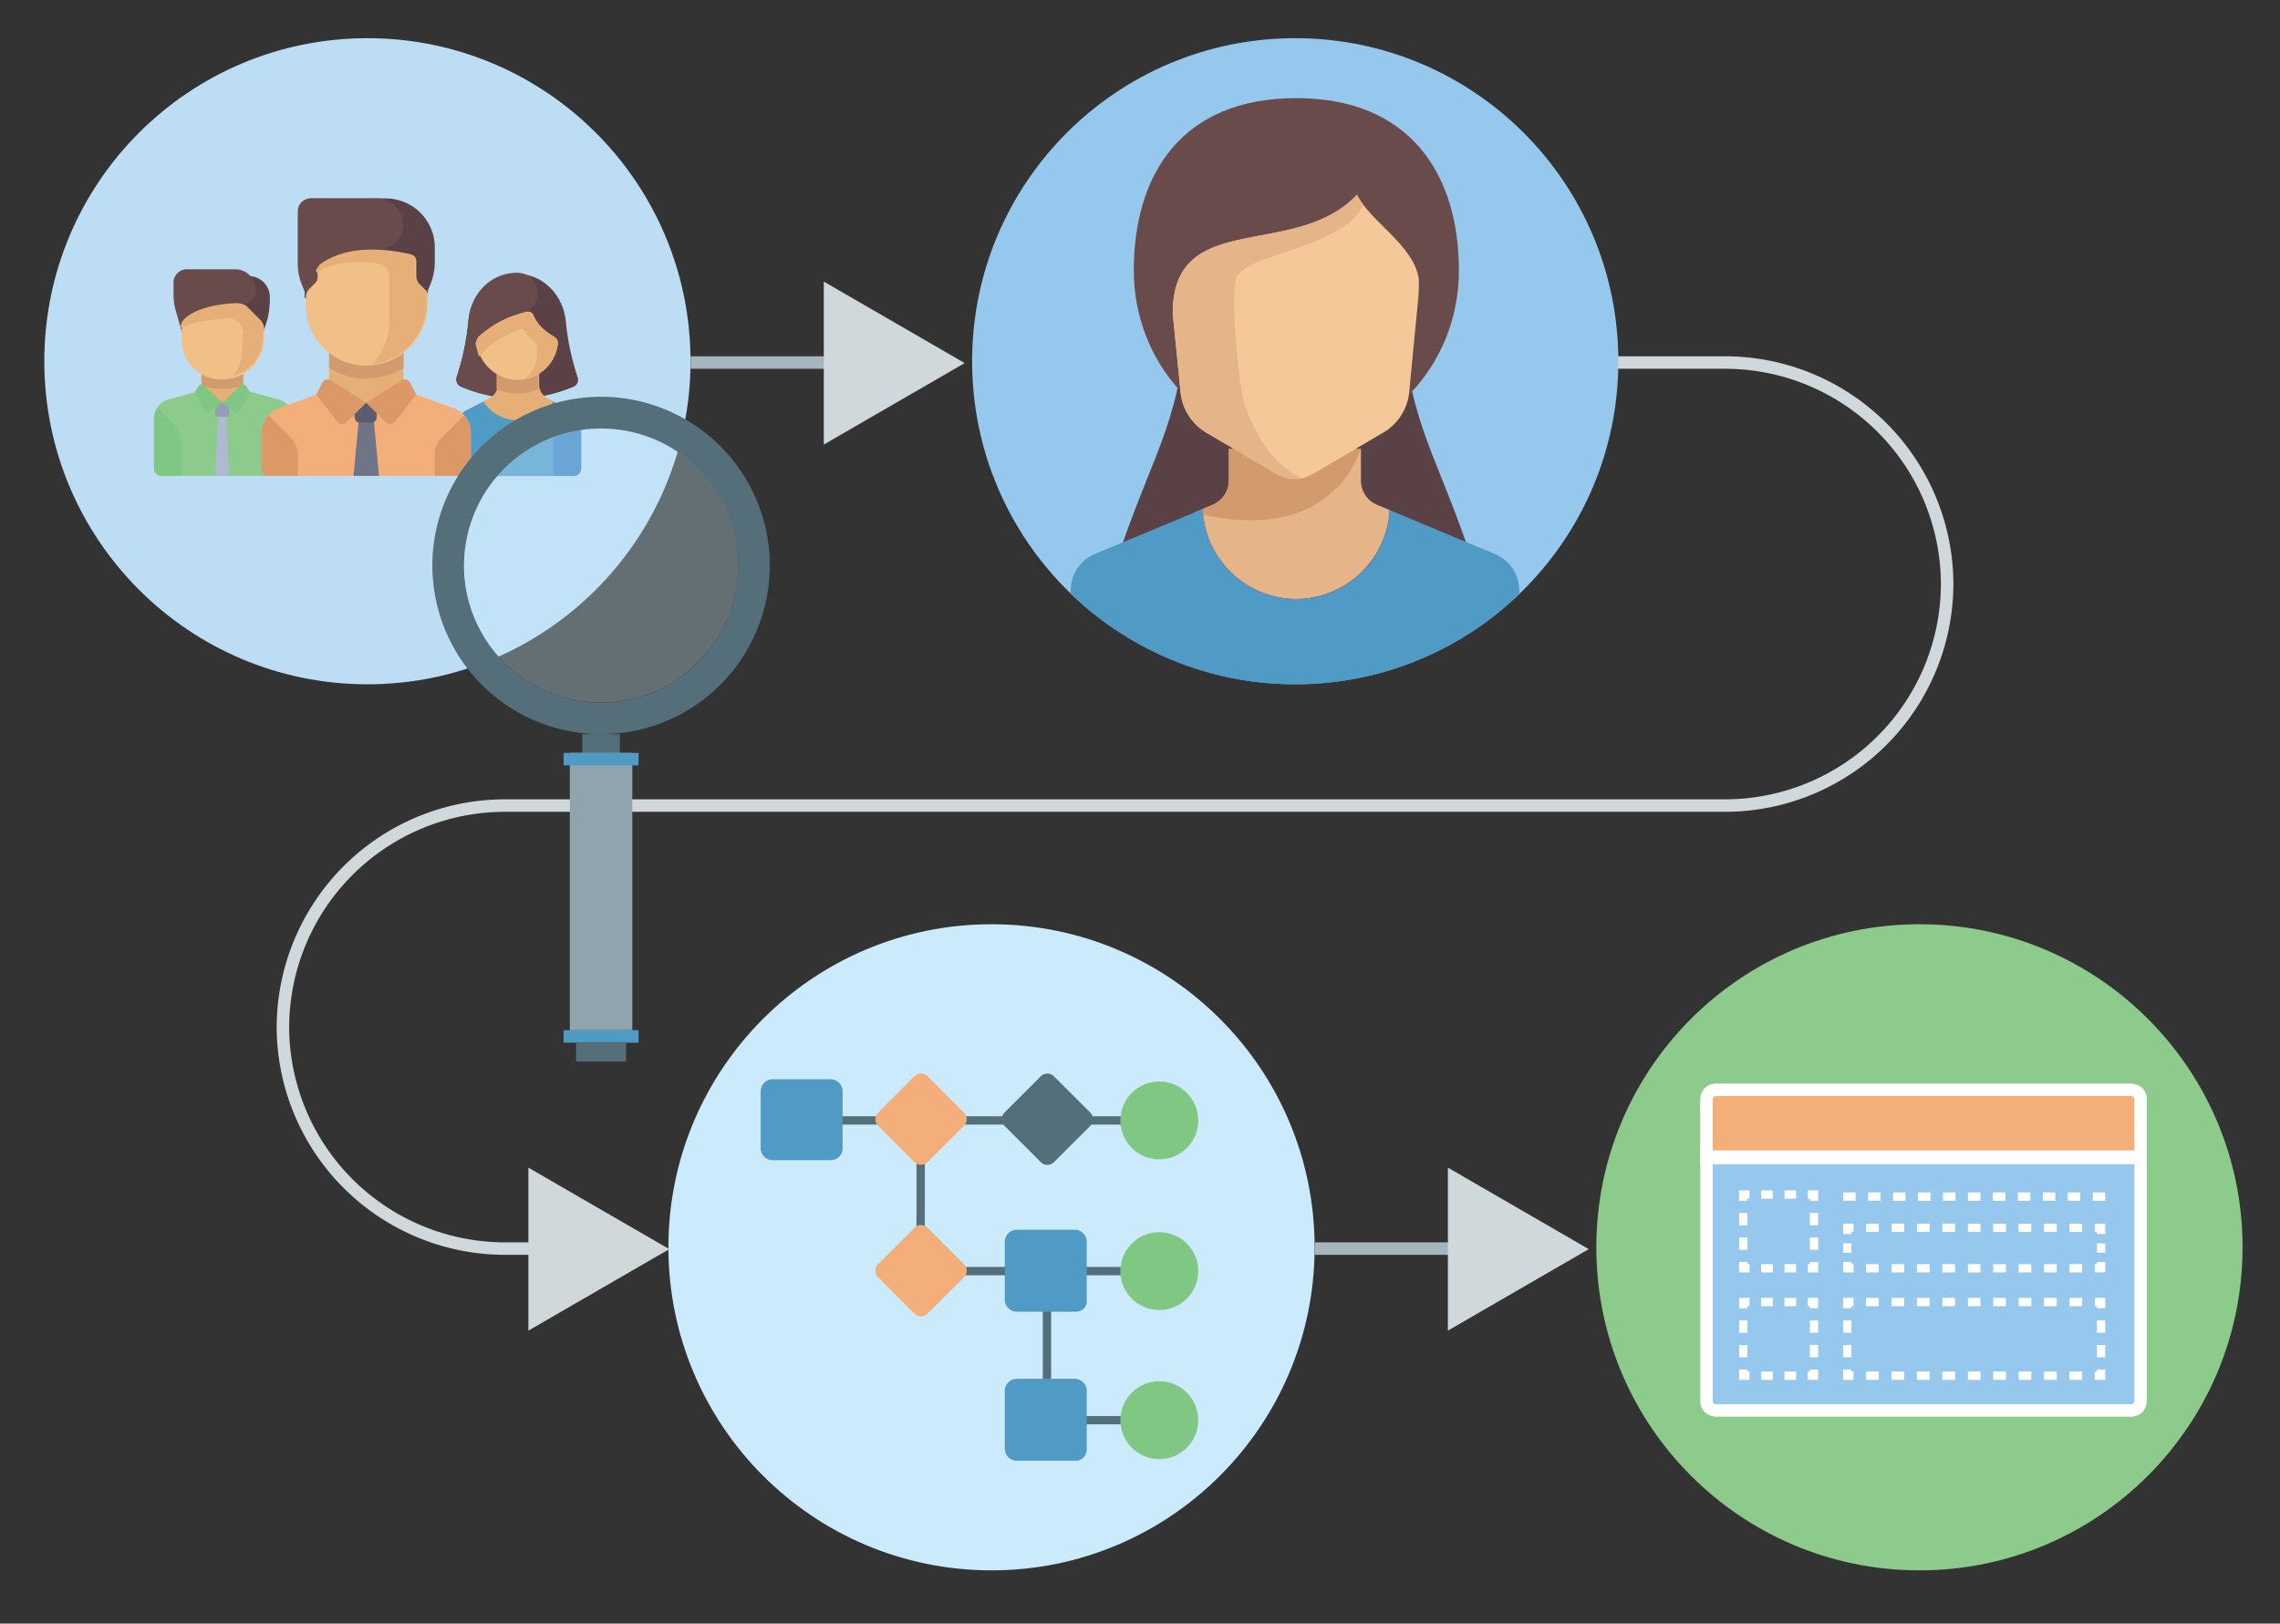 <svg xmlns="http://www.w3.org/2000/svg" xmlns:xlink="http://www.w3.org/1999/xlink" viewBox="0 0 548 390.3"><rect x="0" y="0" width="548" height="390.3" fill="#333333" stroke="none"/><defs><style>.cls-1,.cls-12,.cls-2,.cls-30{fill:none;}.cls-2{stroke:#d0d8dc;fill-rule:evenodd;}.cls-12,.cls-2,.cls-30{stroke-miterlimit:10;}.cls-12,.cls-2{stroke-width:3px;}.cls-3{fill:#95c8ec;}.cls-4{clip-path:url(#clip-path);}.cls-5{fill:#5a4146;}.cls-6{fill:#e5b589;}.cls-7{fill:#d29b6e;}.cls-8{fill:#694b4b;}.cls-9{fill:#f4c898;}.cls-10{fill:#4f9bc6;}.cls-11{fill:#bdddf4;}.cls-12{stroke:#a6b6be;}.cls-13{fill:#d0d8dc;}.cls-14{fill:#cbeafb;}.cls-15{fill:#8dcb8d;}.cls-16{fill:#f4ae7a;}.cls-17{fill:#fff;}.cls-18{fill:#e6af78;}.cls-19{fill:#afb9d2;}.cls-20{fill:#f0c087;}.cls-21{fill:#81c784;}.cls-22{fill:#959cb5;}.cls-23{fill:#3d82c4;}.cls-24{fill:#707487;}.cls-25{fill:#5b5d6e;}.cls-26{fill:#dd9868;}.cls-27{fill:#546e7a;}.cls-28{fill:#90a4ae;}.cls-29{fill:#cbedff;opacity:0.32;}.cls-30{stroke:#546e7a;stroke-width:2px;}</style><clipPath id="clip-path"><circle class="cls-1" cx="311.31" cy="86.84" r="77.66"/></clipPath></defs><title>ux-research</title><g id="Layer_4" data-name="Layer 4"><path class="cls-2" d="M153,300.15H121.25A53.41,53.41,0,0,1,68,246.9h0a53.41,53.41,0,0,1,53.25-53.25h293.5A53.41,53.41,0,0,0,468,140.4h0a53.41,53.41,0,0,0-53.25-53.25H381.86"/><circle class="cls-3" cx="311.31" cy="86.84" r="77.66"/><g class="cls-4"><path class="cls-5" d="M352.36,130.39c-7.81-22.39-14.58-31.24-15.1-55.19H285c-.52,24-7.29,32.81-15.1,55.19s7.81,37.49,7.81,37.49h66.82S360.17,152.77,352.36,130.39Z"/><path class="cls-6" d="M311.51,144A22.62,22.62,0,0,0,334,122.61l-3-1.25a6.34,6.34,0,0,1-3.9-5.85v-7.66H295.35v7.66a6.34,6.34,0,0,1-3.9,5.85l-2.4,1A22.62,22.62,0,0,0,311.51,144Z"/><path class="cls-7" d="M327.06,107.84H295.35v7.66a6.34,6.34,0,0,1-3.9,5.85L287,123.2C320.85,131.82,327.06,107.84,327.06,107.84Z"/><path class="cls-8" d="M350.65,65c0-22.87-11.57-41.41-39.07-41.41-27.74,0-39.07,18.54-39.07,41.41s17.49,41.41,39.07,41.41S350.65,87.92,350.65,65Z"/><path class="cls-9" d="M326.18,46.81c-15,15.85-44.32,3.17-44.32,28.54L283.73,94a12.75,12.75,0,0,0,6.11,9.94l17,10a8.53,8.53,0,0,0,8.72,0l17-10A12.75,12.75,0,0,0,338.73,94l2.14-22.19a37.09,37.09,0,0,0,.13-4.75C339.89,59,329.18,53.15,326.18,46.81Z"/><path class="cls-6" d="M281.87,75.34,283.73,94a12.75,12.75,0,0,0,6.11,9.94l17,10a8.5,8.5,0,0,0,6.09,1h0s-8.59-2.76-13.7-17.42c-1.57-4.49-3.74-28.27-1.87-31.18,3.7-5.74,24.31-6.34,30.4-17q-.45-.59-.83-1.19l-.07-.1a12.36,12.36,0,0,1-.71-1.27C311.23,62.66,281.87,50,281.87,75.34Z"/><path class="cls-10" d="M359.25,133.15l-12.8-5.33L334,122.61a22.47,22.47,0,0,1-44.9-.25l-12.44,5.18-13.46,5.61a9.51,9.51,0,0,0-5.85,8.78v12.68c0,3.5,2.84,13.21,6.34,13.21h95.12c3.5,0,6.34-9.71,6.34-13.21V141.93A9.51,9.51,0,0,0,359.25,133.15Z"/></g><circle class="cls-11" cx="88.31" cy="86.84" r="77.66"/><line class="cls-12" x1="166" y1="87.15" x2="199" y2="87.15"/><g id="_Group_" data-name="&lt;Group&gt;"><polygon id="_Path_" data-name="&lt;Path&gt;" class="cls-13" points="198 106.87 231.86 87.28 198 67.69 198 106.87"/></g><g id="_Group_2" data-name="&lt;Group&gt;"><polygon id="_Path_2" data-name="&lt;Path&gt;" class="cls-13" points="127 319.87 160.86 300.28 127 280.69 127 319.87"/></g><circle class="cls-14" cx="238.31" cy="299.84" r="77.66"/><circle class="cls-15" cx="461.34" cy="299.84" r="77.66"/><line class="cls-12" x1="316" y1="300.15" x2="349" y2="300.15"/><g id="_Group_3" data-name="&lt;Group&gt;"><polygon id="_Path_3" data-name="&lt;Path&gt;" class="cls-13" points="348 319.87 381.86 300.28 348 280.69 348 319.87"/></g><path class="cls-16" d="M512.21,260.48H412.45a4,4,0,0,0-2.71,1.08,4.3,4.3,0,0,0-1.08,2.71v15.59H516V264.28a4,4,0,0,0-1.08-2.71,4.3,4.3,0,0,0-2.71-1.08Z"/><path class="cls-3" d="M513,279.56v57.21a1.25,1.25,0,0,1-.27.63,1.18,1.18,0,0,1-.53.16H412.45a1.25,1.25,0,0,1-.64-.27,1.18,1.18,0,0,1-.16-.53V279.56H513"/><g id="_Group_4" data-name="&lt;Group&gt;"><g id="_Group_5" data-name="&lt;Group&gt;"><path id="_Compound_Path_" data-name="&lt;Compound Path&gt;" class="cls-17" d="M513,279.56v57.21a1.25,1.25,0,0,1-.27.63,1.18,1.18,0,0,1-.53.16H412.45a1.25,1.25,0,0,1-.64-.27,1.18,1.18,0,0,1-.16-.53V279.56H513m3-3H408.66v60.21a4,4,0,0,0,1.08,2.71,4.3,4.3,0,0,0,2.71,1.08h99.75a4,4,0,0,0,2.71-1.08,4.3,4.3,0,0,0,1.08-2.71V276.56Z"/><path id="_Compound_Path_2" data-name="&lt;Compound Path&gt;" class="cls-17" d="M512.21,263.48a1.25,1.25,0,0,1,.63.27,1.18,1.18,0,0,1,.16.53v12.59H411.66V264.28a1.25,1.25,0,0,1,.27-.63,1.18,1.18,0,0,1,.53-.16h99.75m0-3H412.45a4,4,0,0,0-2.71,1.08,4.3,4.3,0,0,0-1.08,2.71v15.59H516V264.28a4,4,0,0,0-1.08-2.71,4.3,4.3,0,0,0-2.71-1.08Z"/></g></g><polygon class="cls-17" points="419.99 314.49 417.99 314.49 417.99 311.99 420.49 311.99 420.49 313.99 419.99 313.99 419.99 314.49"/><path class="cls-17" d="M431.7,314h-2.8v-2h2.8Zm-5.6,0h-2.8v-2h2.8Z"/><polygon class="cls-17" points="437 314.49 435 314.49 435 313.99 434.5 313.99 434.5 311.99 437 311.99 437 314.49"/><path class="cls-17" d="M437,326.27h-2v-2.95h2Zm0-5.89h-2v-2.95h2Z"/><polygon class="cls-17" points="437 331.71 434.5 331.71 434.5 329.71 435 329.71 435 329.21 437 329.21 437 331.71"/><path class="cls-17" d="M431.7,331.71h-2.8v-2h2.8Zm-5.6,0h-2.8v-2h2.8Z"/><polygon class="cls-17" points="420.49 331.71 417.99 331.71 417.99 329.21 419.99 329.21 419.99 329.71 420.49 329.71 420.49 331.71"/><path class="cls-17" d="M420,326.27h-2v-2.95h2Zm0-5.89h-2v-2.95h2Z"/><polygon class="cls-17" points="444.99 314.49 442.99 314.49 442.99 311.99 445.49 311.99 445.49 313.99 444.99 313.99 444.99 314.49"/><path class="cls-17" d="M500.45,314h-3.05v-2h3.05Zm-6.11,0h-3.05v-2h3.05Zm-6.11,0h-3.05v-2h3.05Zm-6.11,0h-3.05v-2h3.05ZM476,314H473v-2H476Zm-6.11,0h-3.05v-2h3.05Zm-6.11,0h-3.05v-2h3.05Zm-6.11,0h-3.05v-2h3.05Zm-6.11,0h-3.05v-2h3.05Z"/><polygon class="cls-17" points="506 314.49 504 314.49 504 313.99 503.5 313.99 503.5 311.99 506 311.99 506 314.49"/><path class="cls-17" d="M506,326.27h-2v-2.95h2Zm0-5.89h-2v-2.95h2Z"/><polygon class="cls-17" points="506 331.71 503.5 331.71 503.5 329.71 504 329.71 504 329.21 506 329.21 506 331.71"/><path class="cls-17" d="M500.45,331.71h-3.05v-2h3.05Zm-6.11,0h-3.05v-2h3.05Zm-6.11,0h-3.05v-2h3.05Zm-6.11,0h-3.05v-2h3.05Zm-6.11,0H473v-2H476Zm-6.11,0h-3.05v-2h3.05Zm-6.11,0h-3.05v-2h3.05Zm-6.11,0h-3.05v-2h3.05Zm-6.11,0h-3.05v-2h3.05Z"/><polygon class="cls-17" points="445.49 331.71 442.99 331.71 442.99 329.21 444.99 329.21 444.99 329.71 445.49 329.71 445.49 331.71"/><path class="cls-17" d="M445,326.27h-2v-2.95h2Zm0-5.89h-2v-2.95h2Z"/><polygon class="cls-17" points="444.99 296.65 442.99 296.65 442.99 294.15 445.49 294.15 445.49 296.15 444.99 296.15 444.99 296.65"/><path class="cls-17" d="M500.45,296.15h-3.05v-2h3.05Zm-6.11,0h-3.05v-2h3.05Zm-6.11,0h-3.05v-2h3.05Zm-6.11,0h-3.05v-2h3.05Zm-6.11,0H473v-2H476Zm-6.11,0h-3.05v-2h3.05Zm-6.11,0h-3.05v-2h3.05Zm-6.11,0h-3.05v-2h3.05Zm-6.11,0h-3.05v-2h3.05Z"/><polygon class="cls-17" points="506 296.65 504 296.65 504 296.15 503.5 296.15 503.5 294.15 506 294.15 506 296.65"/><rect class="cls-17" x="504" y="298.9" width="2" height="2.24"/><polygon class="cls-17" points="506 305.88 503.5 305.88 503.5 303.88 504 303.88 504 303.38 506 303.38 506 305.88"/><path class="cls-17" d="M500.45,305.88h-3.05v-2h3.05Zm-6.11,0h-3.05v-2h3.05Zm-6.11,0h-3.05v-2h3.05Zm-6.11,0h-3.05v-2h3.05Zm-6.11,0H473v-2H476Zm-6.11,0h-3.05v-2h3.05Zm-6.11,0h-3.05v-2h3.05Zm-6.11,0h-3.05v-2h3.05Zm-6.11,0h-3.05v-2h3.05Z"/><polygon class="cls-17" points="445.49 305.88 442.99 305.88 442.99 303.38 444.99 303.38 444.99 303.88 445.49 303.88 445.49 305.88"/><rect class="cls-17" x="442.99" y="298.9" width="2" height="2.24"/><polygon class="cls-17" points="419.99 288.66 417.99 288.66 417.99 286.16 420.49 286.16 420.49 288.16 419.99 288.16 419.99 288.66"/><path class="cls-17" d="M431.7,288.16h-2.8v-2h2.8Zm-5.6,0h-2.8v-2h2.8Z"/><polygon class="cls-17" points="437 288.66 435 288.66 435 288.16 434.5 288.16 434.5 286.16 437 286.16 437 288.66"/><path class="cls-17" d="M437,300.44h-2v-2.95h2Zm0-5.89h-2V291.6h2Z"/><polygon class="cls-17" points="437 305.88 434.5 305.88 434.5 303.88 435 303.88 435 303.38 437 303.38 437 305.88"/><path class="cls-17" d="M431.7,305.88h-2.8v-2h2.8Zm-5.6,0h-2.8v-2h2.8Z"/><polygon class="cls-17" points="420.49 305.88 417.99 305.88 417.99 303.38 419.99 303.38 419.99 303.88 420.49 303.88 420.49 305.88"/><path class="cls-17" d="M420,300.44h-2v-2.95h2Zm0-5.89h-2V291.6h2Z"/><path class="cls-17" d="M506,288.65h-3v-2h3Zm-6,0h-3v-2h3Zm-6,0h-3v-2h3Zm-6,0h-3v-2h3Zm-6,0h-3v-2h3Zm-6,0h-3v-2h3Zm-6,0h-3v-2h3Zm-6,0h-3v-2h3Zm-6,0h-3v-2h3Zm-6,0h-3v-2h3Zm-6,0h-3v-2h3Z"/><path class="cls-5" d="M60.13,66.4H56.78V84.54h5l2.51-7.81a21.54,21.54,0,0,0,.56-4.19V71.43A5,5,0,0,0,60.13,66.4Z"/><path class="cls-8" d="M41.71,71.15V68.08a3.22,3.22,0,0,1,3.35-3.35H56.5a5,5,0,0,1,5,5h0a3.22,3.22,0,0,1-3.35,3.35L45.06,84.54l-2.79-9.77A14.14,14.14,0,0,1,41.71,71.15Z"/><rect class="cls-18" x="48.4" y="89.57" width="10.05" height="7.26"/><path class="cls-7" d="M58.45,92.64V89.57h-10v3.07a15.8,15.8,0,0,0,5,.84,13.52,13.52,0,0,0,5-.84Z"/><path class="cls-15" d="M37.24,100.73v12a1.8,1.8,0,0,0,1.67,1.67H68.78a1.8,1.8,0,0,0,1.67-1.67v-12A4.78,4.78,0,0,0,66.82,96l-8.09-2.23-5,3.35-5-3.35L40.59,96A4.29,4.29,0,0,0,37.24,100.73Z"/><polygon class="cls-19" points="52.59 97.1 54.27 97.1 55.1 114.4 51.75 114.4 52.59 97.1"/><path class="cls-20" d="M43.66,81.47V79.24A3.17,3.17,0,0,1,44.5,77C47,74.5,51.75,73.38,57.06,73.1a2.58,2.58,0,0,1,2.51.84L62.64,77a3.17,3.17,0,0,1,.84,2.23v2a10,10,0,0,1-10,10h0A9.54,9.54,0,0,1,43.66,81.47Z"/><path class="cls-18" d="M58.45,79.8l-.28,4.47a9.75,9.75,0,0,1-2.23,6.14,9.88,9.88,0,0,0,7.26-9.49V79a3.17,3.17,0,0,0-.84-2.23l-3.07-3.07a4.5,4.5,0,0,0-2.51-.84h0c-5.3.28-10,1.4-12.56,3.91a3,3,0,0,0-.84,2c3.07-1.4,8.09-2,11.44-2.23a3.46,3.46,0,0,1,3.63,3.35Z"/><path class="cls-21" d="M43.66,105.75v8.65h-5A1.8,1.8,0,0,1,37,112.73v-12a4.71,4.71,0,0,1,.84-2.79L42,102.12a5.88,5.88,0,0,1,1.4,3.63Z"/><path class="cls-22" d="M51.75,99.33V96.82H55.1v2.51a.74.74,0,0,1-.84.84H52.59A.74.74,0,0,1,51.75,99.33Z"/><path class="cls-21" d="M57.89,92.64a.85.85,0,0,1,1.12,0l1.12,1.67-2.51,4.47c-.28.56-.84.56-1.4.28l-2.79-2.23Z"/><path class="cls-21" d="M49,92.64a.85.85,0,0,0-1.12,0l-1.12,1.67,2.51,4.47c.28.56.84.56,1.4.28l2.79-2.23Z"/><path class="cls-5" d="M110.64,92.91a37.21,37.21,0,0,0,8.65,2.51h10A37.21,37.21,0,0,0,138,92.91a1.87,1.87,0,0,0,.84-2.23A60.4,60.4,0,0,1,136,77.29c-.56-6.14-5.3-11.44-11.72-11.44s-11.16,5-11.72,11.44a60.4,60.4,0,0,1-2.79,13.4A1.87,1.87,0,0,0,110.64,92.91Z"/><path class="cls-8" d="M119.29,95.15h3.35l3.63-20.09a.86.86,0,0,0,.56-.28c4.19-2.51,2.51-9.21-2.51-9.21h0c-6.42,0-11.16,5-11.72,11.44a60.4,60.4,0,0,1-2.79,13.4,1.76,1.76,0,0,0,.84,2.23A21.36,21.36,0,0,0,119.29,95.15Z"/><path class="cls-18" d="M109.8,103v9.77a1.8,1.8,0,0,0,1.67,1.67H138a1.8,1.8,0,0,0,1.67-1.67V103a5,5,0,0,0-2.79-4.47l-5.3-2.79a3.79,3.79,0,0,1-2-3.07v-5h-10v5a3.43,3.43,0,0,1-2,3.07l-5.3,2.79A4.31,4.31,0,0,0,109.8,103Z"/><path class="cls-7" d="M129.34,93.47V87.89h-10v5.58a11,11,0,0,0,5,1.12A9.56,9.56,0,0,0,129.34,93.47Z"/><path class="cls-10" d="M109.8,103v9.77a1.8,1.8,0,0,0,1.67,1.67H138a1.8,1.8,0,0,0,1.67-1.67V103a5,5,0,0,0-2.79-4.47l-3.91-2a9.84,9.84,0,0,1-8.37,4.47,9.5,9.5,0,0,1-8.37-4.47l-3.91,2A4.31,4.31,0,0,0,109.8,103Z"/><path class="cls-20" d="M114.55,82.31a2.13,2.13,0,0,1,.56-1.4,24.55,24.55,0,0,1,11.16-5.86,1.44,1.44,0,0,1,2,.84A9.27,9.27,0,0,0,130.45,79a8.5,8.5,0,0,0,2.79,2,1.69,1.69,0,0,1,.84,1.67,9.7,9.7,0,0,1-9.77,8.65h0A10,10,0,0,1,114.55,82.31Z"/><path class="cls-18" d="M114.27,82.59c.28,1.12.56,2.23.84,3.07l2-2A22.76,22.76,0,0,1,125.71,79a10.93,10.93,0,0,0,2.23,2.79c.28.28.84.56,1.12.84v2.23a7.08,7.08,0,0,1-3.35,6.42,10.06,10.06,0,0,0,8.37-8.65,2,2,0,0,0-.84-1.67,27.39,27.39,0,0,1-2.79-2l-.84-.84h0a25.75,25.75,0,0,1-1.4-2.23c-.56-.56-1.12-1.12-2-.84a31.74,31.74,0,0,0-11.16,5.86A4.54,4.54,0,0,0,114.27,82.59Z"/><path class="cls-23" d="M134.08,103.52A3.54,3.54,0,0,0,133,106v8.37h5a1.8,1.8,0,0,0,1.67-1.67V103a5.85,5.85,0,0,0-1.12-3.07Z"/><path class="cls-16" d="M63.2,103.8V113a1.32,1.32,0,0,0,1.4,1.4h47.16a1.32,1.32,0,0,0,1.4-1.4V103.8a6.07,6.07,0,0,0-3.91-5.58L97,93.75,88,96.82,79.1,93.75,66.82,98.22A5.46,5.46,0,0,0,63.2,103.8Z"/><polygon class="cls-24" points="86.36 99.61 84.96 114.4 91.1 114.4 89.71 99.61 86.36 99.61"/><path class="cls-25" d="M85.24,100.45V96.54h5.3v3.91a1.2,1.2,0,0,1-1.12,1.12H86.36C85.8,101.57,85.52,101.29,85.24,100.45Z"/><path class="cls-26" d="M69.89,105.19a5.68,5.68,0,0,1,1.67,4.19v5H64.31a1.32,1.32,0,0,1-1.4-1.4V103.8a5.51,5.51,0,0,1,1.67-3.91Z"/><path class="cls-5" d="M72.4,67.8l.56,1.4a2.52,2.52,0,0,1,.28,1.4v.84h29.58v-.84a2.52,2.52,0,0,1,.28-1.4l.56-1.4a14.17,14.17,0,0,0,.84-4.74V59.43A11.79,11.79,0,0,0,92.78,47.7H74.92a3.1,3.1,0,0,0-3.07,3.07V63.33A21.69,21.69,0,0,0,72.4,67.8Z"/><path class="cls-8" d="M90.82,47.7H74.64a3.1,3.1,0,0,0-3.07,3.07V63.33a13,13,0,0,0,.84,4.74l.56,1.4a2.52,2.52,0,0,1,.28,1.4v.84H89.71L90,60h.84A6.19,6.19,0,0,0,97,53.84C97,50.77,94.17,48,90.82,47.7Z"/><rect class="cls-18" x="79.1" y="83.43" width="17.86" height="13.4"/><path class="cls-7" d="M97,88.45v-5H79.1v5A16.6,16.6,0,0,0,88,91,18.55,18.55,0,0,0,97,88.45Z"/><path class="cls-26" d="M96.41,91.52a1.46,1.46,0,0,1,2.23.56l1.4,2.79-5,6.42a1.48,1.48,0,0,1-2.23.28L88,96.82Z"/><path class="cls-26" d="M79.66,91.52a1.46,1.46,0,0,0-2.23.56L76,94.87l5,6.42a1.48,1.48,0,0,0,2.23.28L88,96.82Z"/><path class="cls-20" d="M73.52,73.1V71.43a3,3,0,0,1,.84-2l1.12-1.12a2.17,2.17,0,0,0,.84-2v-.84a1.53,1.53,0,0,1,.84-1.4c7.54-5.58,18.14-3.63,21.77-2.79.56,0,1.12.84,1.12,1.4V66.4a3,3,0,0,0,.84,2L102,69.47a2.17,2.17,0,0,1,.84,2V73.1A14.89,14.89,0,0,1,88,87.89h0A14.47,14.47,0,0,1,73.52,73.1Z"/><path class="cls-18" d="M76,64.73v.84c5-3.07,11.44-2.79,15.07-2.23a3.27,3.27,0,0,1,2.51,3.07V77.29a15,15,0,0,1-4.19,10.33,15,15,0,0,0,13.12-14.79V71.15a3,3,0,0,0-.84-2l-1.12-1.12a2.17,2.17,0,0,1-.84-2V62.5a1.85,1.85,0,0,0-1.12-1.4c-1.12-.28-2.79-.56-4.74-.84-5-.56-11.72-.56-17,3.35C76.59,63.89,76.31,64.45,76,64.73Z"/><path class="cls-26" d="M106.17,105.19a5.68,5.68,0,0,0-1.67,4.19v5h7.26a1.32,1.32,0,0,0,1.4-1.4V103.8a5.51,5.51,0,0,0-1.67-3.91Z"/><path class="cls-27" d="M103.92,135.93a40.55,40.55,0,1,0,40.55-40.55A40.55,40.55,0,0,0,103.92,135.93Zm7.61,0a32.95,32.95,0,1,1,32.95,33A33,33,0,0,1,111.52,135.93Z"/><rect class="cls-27" x="139.96" y="176.48" width="9.01" height="6.01"/><rect class="cls-28" x="136.96" y="180.99" width="15.02" height="66.66"/><rect class="cls-10" x="135.46" y="180.99" width="18.02" height="3"/><rect class="cls-10" x="135.46" y="247.65" width="18.02" height="3"/><rect class="cls-27" x="138.46" y="250.66" width="12.02" height="4.51"/><circle class="cls-29" cx="144.47" cy="135.93" r="32.95"/><polyline class="cls-30" points="192.22 269.34 221.28 269.34 281.37 269.34"/><polyline class="cls-30" points="221.28 267.19 221.28 305.56 280.78 305.56"/><polyline class="cls-30" points="251.64 305.56 251.64 341.4 278.63 341.4"/><path class="cls-16" d="M219.72,279.29l-8.58-8.58a2.25,2.25,0,0,1,0-3.32l8.58-8.58a2.25,2.25,0,0,1,3.32,0l8.58,8.58a2.25,2.25,0,0,1,0,3.32L223,279.29A2.24,2.24,0,0,1,219.72,279.29Z"/><path class="cls-27" d="M250.08,279.29l-8.58-8.58a2.25,2.25,0,0,1,0-3.32l8.58-8.58a2.25,2.25,0,0,1,3.32,0l8.58,8.58a2.25,2.25,0,0,1,0,3.32l-8.58,8.58A2.24,2.24,0,0,1,250.08,279.29Z"/><path class="cls-10" d="M199.79,278.9H185.55a2.94,2.94,0,0,1-2.73-2.73v-14a2.94,2.94,0,0,1,2.73-2.73h14.24a2.94,2.94,0,0,1,2.73,2.73v14.24A2.91,2.91,0,0,1,199.79,278.9Z"/><circle class="cls-21" cx="278.64" cy="269.34" r="9.36"/><path class="cls-16" d="M219.72,315.71l-8.58-8.58a2.25,2.25,0,0,1,0-3.32l8.58-8.58a2.25,2.25,0,0,1,3.32,0l8.58,8.58a2.25,2.25,0,0,1,0,3.32L223,315.71A2.24,2.24,0,0,1,219.72,315.71Z"/><path class="cls-10" d="M258.47,315.32H244.23a2.94,2.94,0,0,1-2.73-2.73V298.34a2.94,2.94,0,0,1,2.73-2.73h14.24a2.94,2.94,0,0,1,2.73,2.73v14.24A2.56,2.56,0,0,1,258.47,315.32Z"/><path class="cls-10" d="M258.47,351.15H244.23a2.94,2.94,0,0,1-2.73-2.73V334.18a2.94,2.94,0,0,1,2.73-2.73h14.24a2.94,2.94,0,0,1,2.73,2.73v14.24A2.66,2.66,0,0,1,258.47,351.15Z"/><circle class="cls-21" cx="278.64" cy="305.56" r="9.36"/><circle class="cls-21" cx="278.64" cy="341.4" r="9.36"/></g></svg>